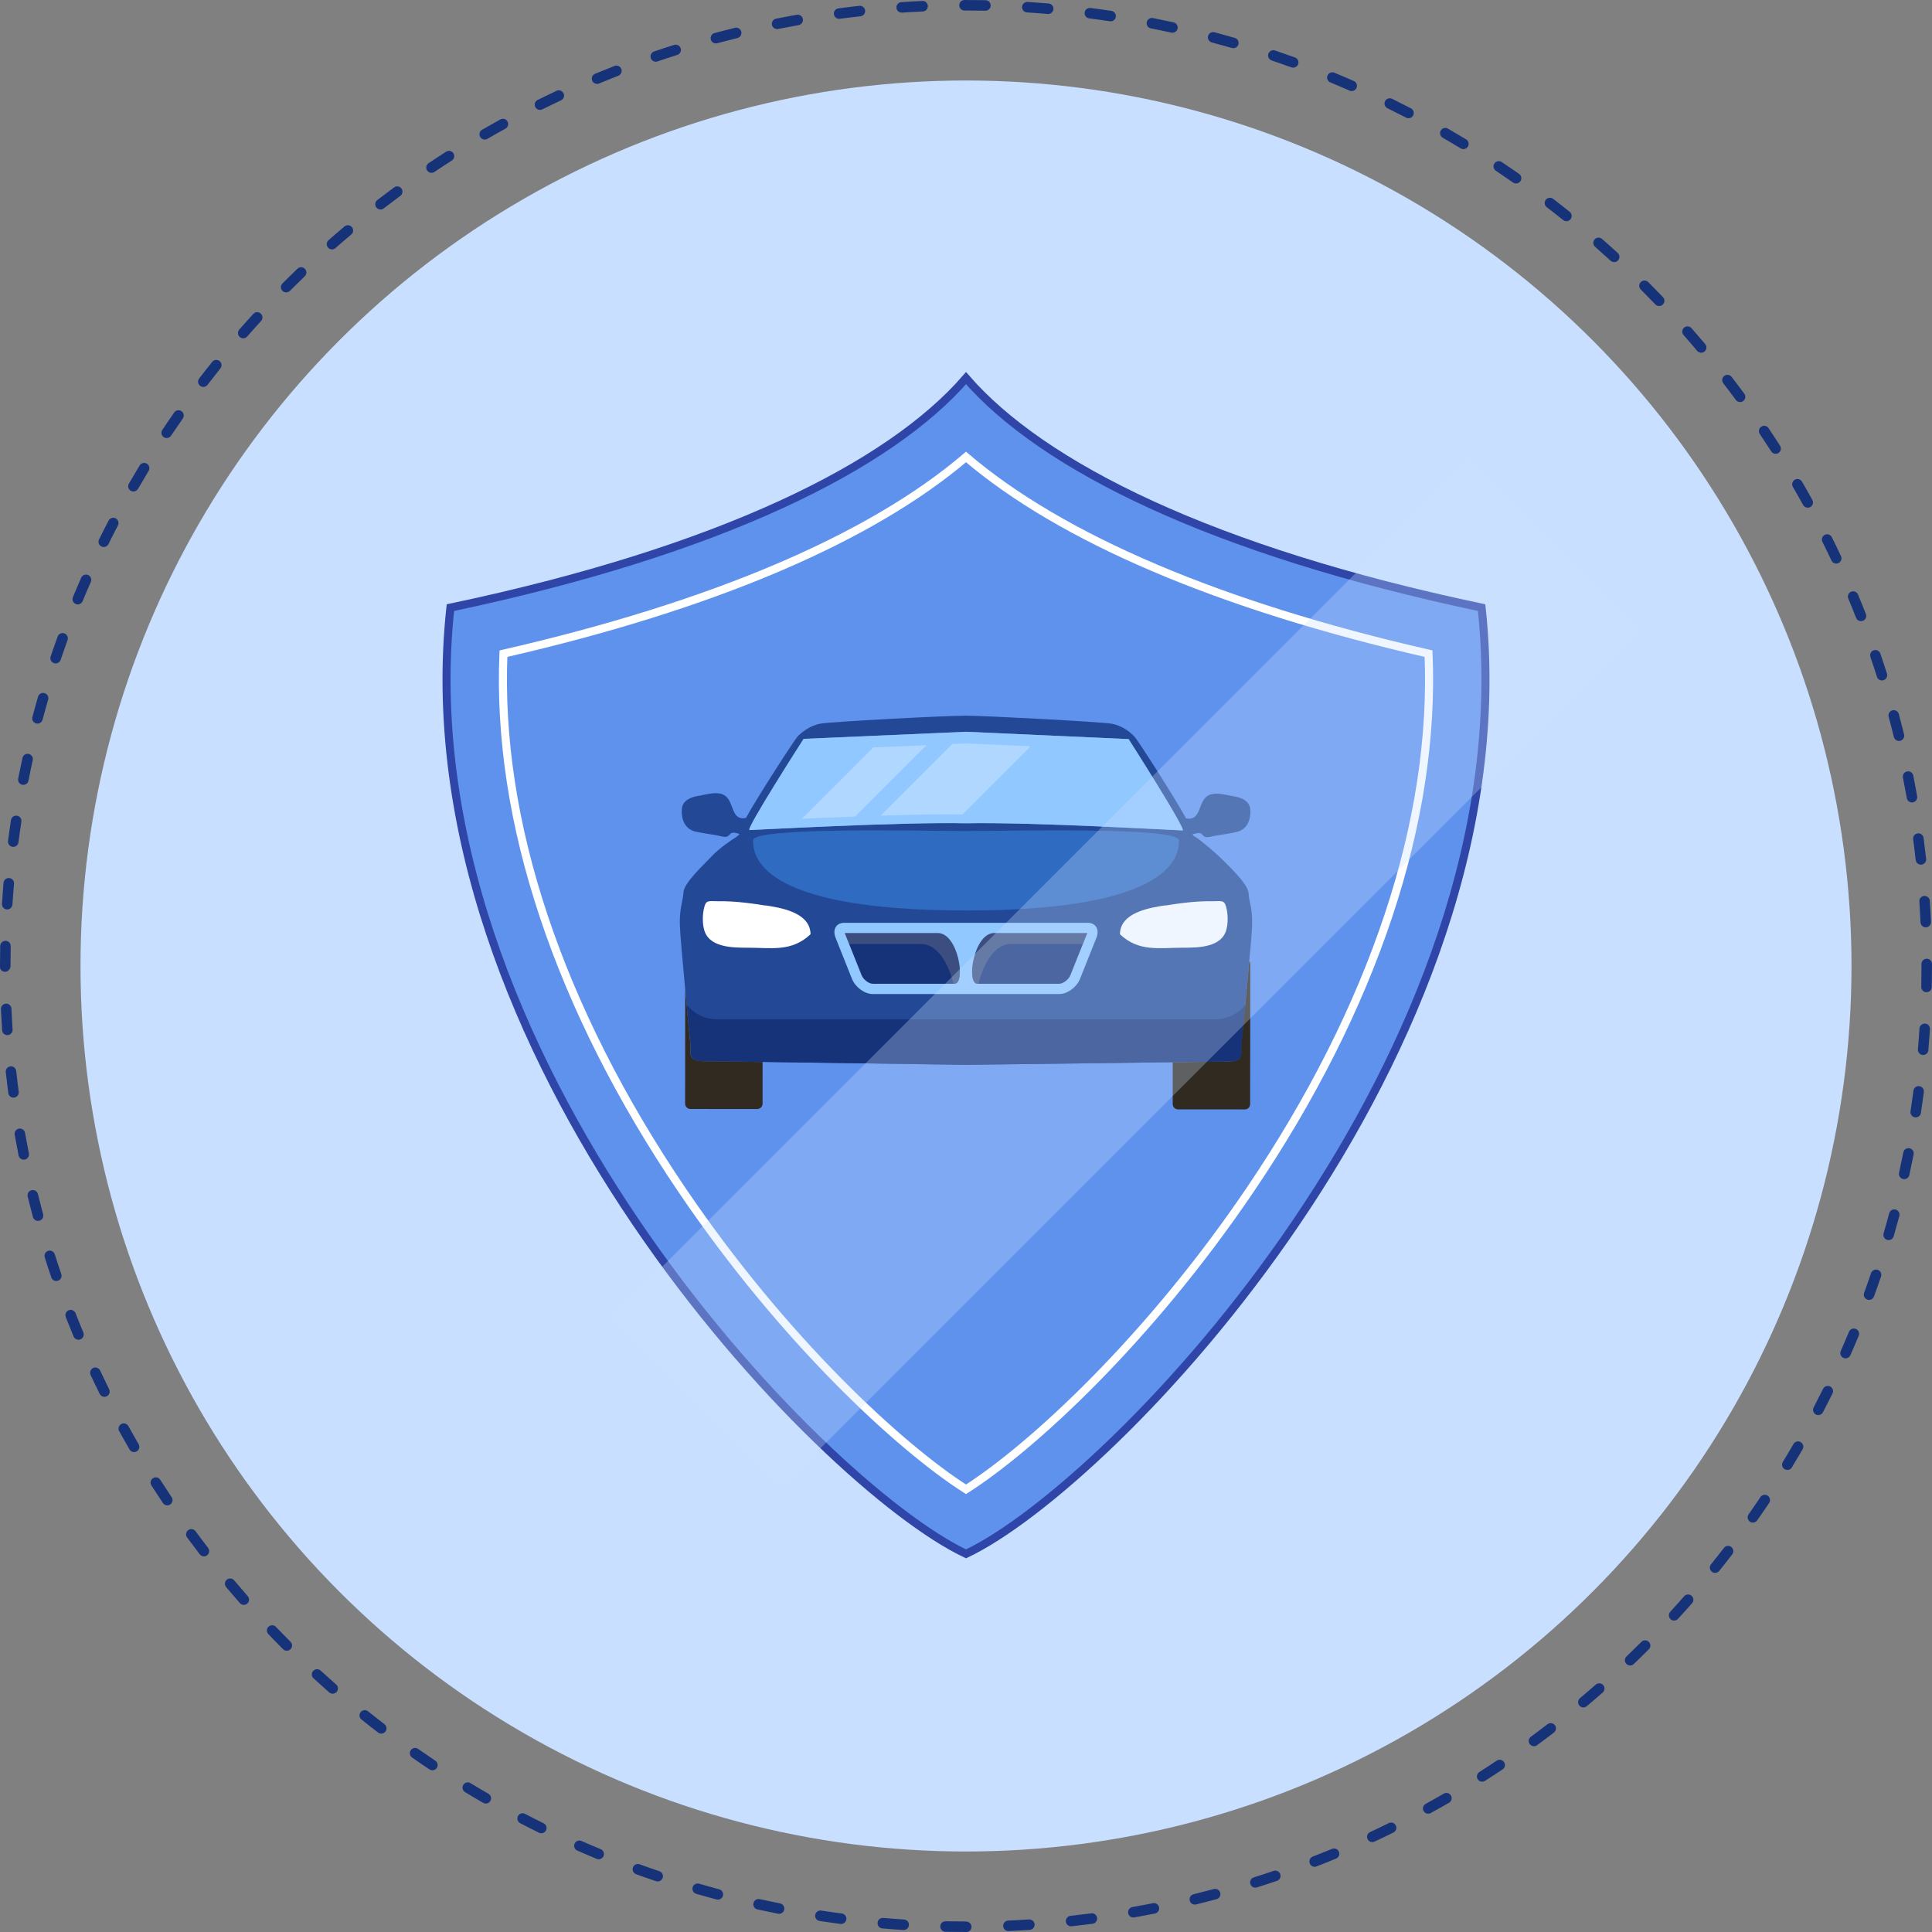<?xml version="1.0" encoding="utf-8"?>
<!-- Generator: Adobe Illustrator 16.0.0, SVG Export Plug-In . SVG Version: 6.00 Build 0)  -->
<!DOCTYPE svg PUBLIC "-//W3C//DTD SVG 1.1//EN" "http://www.w3.org/Graphics/SVG/1.1/DTD/svg11.dtd">
<svg version="1.1" id="Layer_1" xmlns="http://www.w3.org/2000/svg" xmlns:xlink="http://www.w3.org/1999/xlink" x="0px" y="0px"
	 width="240px" height="240px" viewBox="0 0 240 240" enable-background="new 0 0 240 240" xml:space="preserve">
<rect x="0" y="0" width="240" height="240" fill="#808080" stroke="none"/>
<g>
	<circle fill="#C9DFFF" cx="120" cy="120" r="110"/>
	<g>
		<path fill="#163279" d="M120.065,240H120c-0.854,0-1.703-0.01-2.553-0.027c-0.361-0.008-0.646-0.306-0.641-0.667
			c0.01-0.361,0.258-0.626,0.668-0.638c0.84,0.018,1.682,0.026,2.525,0.026c0.361,0,0.686,0.292,0.686,0.653
			C120.686,239.708,120.426,240,120.065,240z M125.27,239.886c-0.348,0-0.637-0.274-0.652-0.625
			c-0.016-0.36,0.264-0.665,0.623-0.681c0.865-0.039,1.729-0.085,2.588-0.142c0.355-0.01,0.67,0.25,0.693,0.609
			c0.023,0.36-0.25,0.67-0.609,0.693c-0.869,0.057-1.74,0.105-2.613,0.143C125.289,239.886,125.277,239.886,125.27,239.886z
			 M112.262,239.753c-0.014,0-0.029,0-0.043-0.001c-0.873-0.056-1.742-0.121-2.609-0.196c-0.361-0.03-0.627-0.348-0.596-0.706
			c0.029-0.359,0.348-0.634,0.705-0.594c0.859,0.072,1.721,0.138,2.582,0.193c0.361,0.022,0.633,0.332,0.611,0.692
			C112.889,239.487,112.602,239.753,112.262,239.753z M133.055,239.294c-0.33,0-0.613-0.248-0.65-0.584
			c-0.039-0.357,0.221-0.68,0.578-0.718c0.861-0.095,1.717-0.197,2.572-0.309c0.355-0.048,0.686,0.205,0.732,0.562
			c0.047,0.358-0.205,0.686-0.563,0.733c-0.863,0.112-1.73,0.216-2.6,0.311C133.102,239.292,133.078,239.294,133.055,239.294z
			 M104.491,239.001c-0.029,0-0.057-0.001-0.086-0.005c-0.865-0.112-1.73-0.234-2.592-0.366c-0.355-0.055-0.602-0.387-0.547-0.744
			c0.055-0.355,0.385-0.604,0.744-0.547c0.85,0.131,1.705,0.25,2.563,0.361c0.357,0.046,0.611,0.374,0.564,0.732
			C105.094,238.762,104.813,239.001,104.491,239.001z M140.783,238.195c-0.311,0-0.584-0.222-0.641-0.539
			c-0.064-0.355,0.174-0.693,0.529-0.757c0.85-0.149,1.699-0.31,2.545-0.475c0.354-0.074,0.699,0.157,0.768,0.514
			c0.068,0.352-0.16,0.695-0.514,0.766c-0.854,0.171-1.711,0.331-2.572,0.481C140.859,238.192,140.822,238.195,140.783,238.195z
			 M96.783,237.743c-0.041,0-0.083-0.005-0.127-0.013c-0.857-0.169-1.711-0.348-2.563-0.534c-0.353-0.078-0.575-0.427-0.496-0.778
			c0.076-0.353,0.426-0.576,0.776-0.498c0.843,0.185,1.688,0.36,2.534,0.528c0.355,0.071,0.585,0.415,0.516,0.767
			C97.362,237.527,97.089,237.743,96.783,237.743z M148.428,236.594c-0.295,0-0.563-0.201-0.635-0.498
			c-0.086-0.352,0.129-0.703,0.479-0.789c0.84-0.206,1.676-0.42,2.508-0.642c0.348-0.095,0.707,0.113,0.801,0.461
			c0.094,0.35-0.115,0.706-0.463,0.8c-0.842,0.224-1.686,0.442-2.535,0.649C148.529,236.587,148.479,236.594,148.428,236.594z
			 M89.177,235.98c-0.056,0-0.111-0.006-0.169-0.022c-0.844-0.224-1.684-0.459-2.521-0.7c-0.346-0.101-0.545-0.464-0.444-0.811
			c0.102-0.345,0.46-0.547,0.81-0.444c0.828,0.24,1.658,0.472,2.494,0.694c0.348,0.093,0.555,0.45,0.463,0.8
			C89.729,235.788,89.466,235.98,89.177,235.98z M155.945,234.492c-0.277,0-0.533-0.179-0.623-0.457
			c-0.107-0.344,0.084-0.712,0.428-0.819c0.824-0.259,1.645-0.529,2.461-0.807c0.344-0.116,0.713,0.067,0.828,0.41
			c0.115,0.34-0.066,0.712-0.408,0.826c-0.826,0.28-1.656,0.554-2.488,0.815C156.078,234.483,156.012,234.492,155.945,234.492z
			 M81.703,233.723c-0.07,0-0.141-0.012-0.21-0.034c-0.83-0.281-1.657-0.572-2.479-0.87c-0.338-0.123-0.515-0.498-0.39-0.838
			c0.122-0.339,0.497-0.512,0.836-0.389c0.813,0.294,1.63,0.581,2.452,0.858c0.341,0.116,0.523,0.486,0.408,0.828
			C82.229,233.55,81.975,233.723,81.703,233.723z M163.311,231.898c-0.262,0-0.508-0.159-0.609-0.417
			c-0.131-0.335,0.037-0.714,0.373-0.845c0.803-0.313,1.6-0.635,2.395-0.962c0.332-0.137,0.713,0.02,0.852,0.353
			s-0.02,0.715-0.354,0.854c-0.801,0.333-1.607,0.657-2.42,0.973C163.469,231.885,163.391,231.898,163.311,231.898z M74.374,230.968
			c-0.083,0-0.168-0.017-0.25-0.05c-0.81-0.336-1.614-0.68-2.413-1.03c-0.331-0.146-0.479-0.532-0.334-0.863
			c0.143-0.328,0.529-0.479,0.859-0.333c0.791,0.35,1.588,0.689,2.388,1.021c0.333,0.137,0.491,0.52,0.354,0.853
			C74.874,230.815,74.629,230.968,74.374,230.968z M170.471,228.836c-0.246,0-0.482-0.14-0.592-0.376
			c-0.152-0.327-0.012-0.717,0.314-0.87c0.781-0.362,1.557-0.736,2.326-1.117c0.322-0.16,0.715-0.027,0.875,0.296
			s0.027,0.715-0.295,0.875c-0.779,0.385-1.564,0.762-2.354,1.131C170.658,228.816,170.563,228.836,170.471,228.836z
			 M67.245,227.736c-0.097,0-0.194-0.021-0.288-0.067c-0.785-0.387-1.564-0.781-2.34-1.187c-0.319-0.167-0.443-0.561-0.277-0.881
			c0.166-0.321,0.562-0.445,0.881-0.276c0.768,0.398,1.538,0.79,2.315,1.173c0.323,0.16,0.456,0.551,0.296,0.874
			C67.719,227.604,67.486,227.736,67.245,227.736z M177.416,225.307c-0.229,0-0.453-0.121-0.572-0.338
			c-0.174-0.317-0.059-0.714,0.258-0.887c0.756-0.416,1.506-0.839,2.25-1.27c0.313-0.184,0.713-0.075,0.891,0.238
			c0.182,0.313,0.076,0.712-0.236,0.892c-0.754,0.435-1.512,0.864-2.275,1.283C177.631,225.28,177.523,225.307,177.416,225.307z
			 M60.35,224.046c-0.111,0-0.224-0.028-0.326-0.088c-0.758-0.437-1.51-0.883-2.257-1.338c-0.308-0.187-0.405-0.588-0.218-0.896
			c0.188-0.308,0.59-0.406,0.896-0.219c0.738,0.449,1.482,0.891,2.231,1.322c0.313,0.181,0.419,0.581,0.238,0.894
			C60.795,223.929,60.575,224.046,60.35,224.046z M184.121,221.33c-0.217,0-0.428-0.106-0.551-0.3
			c-0.195-0.305-0.105-0.709,0.197-0.902c0.729-0.465,1.449-0.936,2.164-1.415c0.299-0.202,0.707-0.119,0.906,0.181
			c0.203,0.3,0.121,0.705-0.18,0.905c-0.723,0.483-1.451,0.96-2.188,1.43C184.363,221.297,184.242,221.33,184.121,221.33z
			 M53.713,219.913c-0.127,0-0.252-0.036-0.363-0.11c-0.728-0.486-1.447-0.979-2.163-1.48c-0.295-0.207-0.366-0.614-0.158-0.909
			c0.206-0.297,0.614-0.367,0.908-0.16c0.708,0.495,1.421,0.984,2.14,1.465c0.299,0.2,0.379,0.606,0.18,0.905
			C54.129,219.812,53.922,219.913,53.713,219.913z M190.555,216.922c-0.201,0-0.398-0.093-0.527-0.267
			c-0.213-0.291-0.15-0.699,0.141-0.912c0.693-0.511,1.385-1.028,2.068-1.554c0.287-0.219,0.695-0.164,0.916,0.119
			c0.219,0.287,0.164,0.697-0.121,0.917c-0.691,0.531-1.389,1.054-2.09,1.569C190.824,216.88,190.689,216.922,190.555,216.922z
			 M47.361,215.357c-0.138,0-0.277-0.045-0.396-0.136c-0.692-0.532-1.381-1.071-2.061-1.618c-0.28-0.226-0.325-0.637-0.101-0.918
			c0.227-0.28,0.638-0.324,0.919-0.1c0.673,0.541,1.354,1.074,2.038,1.601c0.285,0.221,0.34,0.63,0.119,0.915
			C47.752,215.269,47.558,215.357,47.361,215.357z M196.689,212.104c-0.186,0-0.373-0.081-0.5-0.233
			c-0.23-0.277-0.195-0.689,0.08-0.92c0.662-0.555,1.316-1.116,1.965-1.686c0.27-0.235,0.682-0.211,0.922,0.061
			c0.236,0.271,0.211,0.684-0.061,0.921c-0.656,0.576-1.318,1.144-1.986,1.704C196.988,212.054,196.838,212.104,196.689,212.104z
			 M41.326,210.399c-0.152,0-0.307-0.055-0.431-0.162c-0.656-0.576-1.305-1.159-1.948-1.749c-0.267-0.243-0.284-0.655-0.041-0.922
			c0.244-0.266,0.656-0.284,0.922-0.04c0.637,0.583,1.28,1.159,1.93,1.729c0.271,0.239,0.297,0.651,0.06,0.923
			C41.688,210.322,41.508,210.399,41.326,210.399z M202.502,206.893c-0.17,0-0.344-0.068-0.471-0.202
			c-0.25-0.26-0.242-0.674,0.021-0.923c0.621-0.598,1.238-1.2,1.85-1.81c0.256-0.257,0.668-0.257,0.922,0
			c0.256,0.255,0.256,0.668,0,0.923c-0.615,0.617-1.24,1.227-1.871,1.83C202.828,206.832,202.664,206.893,202.502,206.893z
			 M35.627,205.061c-0.166,0-0.334-0.064-0.461-0.191c-0.616-0.616-1.228-1.24-1.831-1.871c-0.25-0.259-0.241-0.673,0.019-0.922
			c0.262-0.249,0.674-0.241,0.922,0.02c0.6,0.625,1.203,1.24,1.813,1.85c0.256,0.256,0.256,0.669,0,0.924
			C35.962,204.996,35.794,205.061,35.627,205.061z M207.965,201.313c-0.158,0-0.316-0.057-0.441-0.171
			c-0.266-0.244-0.285-0.657-0.039-0.924c0.584-0.635,1.158-1.277,1.729-1.927c0.238-0.271,0.65-0.295,0.922-0.059
			c0.271,0.238,0.297,0.65,0.061,0.922c-0.576,0.654-1.158,1.305-1.75,1.947C208.316,201.242,208.141,201.313,207.965,201.313z
			 M30.287,199.365c-0.182,0-0.361-0.074-0.491-0.223c-0.574-0.655-1.142-1.316-1.704-1.984c-0.232-0.275-0.196-0.687,0.08-0.919
			c0.275-0.233,0.688-0.198,0.918,0.079c0.558,0.66,1.119,1.314,1.688,1.963c0.239,0.271,0.211,0.684-0.06,0.922
			C30.594,199.313,30.439,199.365,30.287,199.365z M213.055,195.388c-0.145,0-0.287-0.046-0.408-0.144
			c-0.281-0.226-0.326-0.637-0.1-0.918c0.543-0.673,1.076-1.352,1.602-2.036c0.221-0.286,0.629-0.34,0.916-0.12
			c0.285,0.221,0.34,0.631,0.119,0.916c-0.531,0.693-1.072,1.378-1.619,2.059C213.436,195.305,213.246,195.388,213.055,195.388z
			 M25.332,193.336c-0.195,0-0.389-0.089-0.518-0.256c-0.53-0.689-1.055-1.387-1.572-2.09c-0.213-0.291-0.151-0.699,0.141-0.912
			c0.289-0.215,0.699-0.152,0.912,0.139c0.511,0.695,1.029,1.385,1.555,2.068c0.221,0.286,0.165,0.695-0.119,0.915
			C25.611,193.291,25.473,193.336,25.332,193.336z M217.752,189.143c-0.131,0-0.262-0.037-0.375-0.117
			c-0.295-0.207-0.367-0.615-0.16-0.91c0.498-0.707,0.984-1.419,1.465-2.138c0.203-0.3,0.607-0.38,0.908-0.18
			c0.299,0.202,0.379,0.607,0.178,0.907c-0.486,0.726-0.982,1.445-1.482,2.16C218.158,189.047,217.957,189.143,217.752,189.143z
			 M20.781,187.001c-0.209,0-0.416-0.103-0.543-0.288c-0.484-0.725-0.961-1.453-1.431-2.187c-0.194-0.305-0.104-0.708,0.198-0.902
			c0.305-0.194,0.708-0.104,0.902,0.198c0.465,0.727,0.937,1.448,1.416,2.163c0.199,0.3,0.12,0.705-0.18,0.905
			C21.032,186.966,20.907,187.001,20.781,187.001z M222.029,182.603c-0.115,0-0.232-0.031-0.338-0.095
			c-0.309-0.188-0.406-0.59-0.219-0.897c0.449-0.739,0.891-1.482,1.324-2.23c0.182-0.313,0.578-0.42,0.891-0.238
			c0.314,0.181,0.42,0.581,0.24,0.894c-0.439,0.755-0.885,1.508-1.338,2.254C222.465,182.492,222.25,182.603,222.029,182.603z
			 M16.654,180.385c-0.224,0-0.444-0.115-0.564-0.324c-0.436-0.754-0.864-1.512-1.285-2.274c-0.174-0.315-0.059-0.713,0.258-0.887
			c0.316-0.175,0.714-0.06,0.887,0.257c0.416,0.754,0.84,1.504,1.27,2.249c0.182,0.312,0.075,0.711-0.237,0.893
			C16.879,180.357,16.766,180.385,16.654,180.385z M225.873,175.792c-0.102,0-0.203-0.023-0.301-0.074
			c-0.318-0.167-0.443-0.562-0.277-0.881c0.4-0.767,0.791-1.538,1.176-2.313c0.158-0.322,0.549-0.455,0.875-0.296
			c0.322,0.159,0.455,0.552,0.297,0.874c-0.389,0.785-0.785,1.564-1.189,2.34C226.336,175.664,226.109,175.792,225.873,175.792z
			 M12.972,173.518c-0.239,0-0.471-0.133-0.585-0.361c-0.386-0.779-0.764-1.564-1.133-2.352c-0.153-0.328-0.013-0.715,0.313-0.869
			c0.329-0.153,0.716-0.012,0.868,0.314c0.366,0.779,0.74,1.555,1.121,2.325c0.16,0.323,0.027,0.715-0.296,0.876
			C13.168,173.498,13.068,173.518,12.972,173.518z M229.264,168.74c-0.088,0-0.178-0.018-0.264-0.057
			c-0.33-0.145-0.479-0.531-0.334-0.859c0.35-0.791,0.689-1.588,1.021-2.389c0.137-0.332,0.521-0.488,0.854-0.352
			c0.334,0.138,0.49,0.52,0.352,0.853c-0.334,0.81-0.68,1.614-1.031,2.413C229.754,168.595,229.516,168.74,229.264,168.74z
			 M9.747,166.428c-0.255,0-0.498-0.15-0.603-0.402c-0.332-0.803-0.658-1.608-0.974-2.418c-0.132-0.337,0.034-0.715,0.371-0.846
			c0.331-0.134,0.714,0.034,0.846,0.371c0.312,0.801,0.633,1.598,0.964,2.392c0.138,0.334-0.021,0.716-0.354,0.854
			C9.917,166.412,9.831,166.428,9.747,166.428z M232.184,161.478c-0.076,0-0.15-0.013-0.225-0.04
			c-0.34-0.123-0.514-0.498-0.391-0.836c0.297-0.813,0.584-1.63,0.861-2.451c0.117-0.34,0.488-0.524,0.83-0.41
			c0.34,0.117,0.523,0.488,0.408,0.83c-0.281,0.83-0.572,1.655-0.873,2.479C232.699,161.313,232.449,161.478,232.184,161.478z
			 M6.992,159.132c-0.271,0-0.525-0.171-0.617-0.442c-0.281-0.825-0.553-1.654-0.815-2.487c-0.109-0.344,0.081-0.711,0.425-0.819
			c0.347-0.107,0.711,0.083,0.819,0.426c0.261,0.824,0.529,1.645,0.808,2.459c0.115,0.342-0.065,0.713-0.408,0.829
			C7.135,159.121,7.063,159.132,6.992,159.132z M234.613,154.047c-0.061,0-0.123-0.008-0.184-0.025
			c-0.346-0.101-0.545-0.463-0.443-0.811c0.24-0.826,0.473-1.657,0.695-2.493c0.094-0.347,0.457-0.553,0.799-0.462
			c0.348,0.093,0.555,0.451,0.463,0.799c-0.227,0.846-0.461,1.686-0.703,2.521C235.156,153.861,234.896,154.047,234.613,154.047z
			 M4.721,151.662c-0.287,0-0.551-0.192-0.629-0.484c-0.225-0.842-0.443-1.687-0.65-2.535c-0.086-0.351,0.127-0.705,0.478-0.789
			c0.352-0.089,0.704,0.127,0.789,0.478c0.207,0.84,0.423,1.676,0.646,2.509c0.094,0.348-0.113,0.707-0.462,0.8
			C4.834,151.654,4.778,151.662,4.721,151.662z M236.545,146.482c-0.045,0-0.092-0.006-0.141-0.016
			c-0.352-0.078-0.576-0.426-0.496-0.779c0.184-0.842,0.361-1.687,0.529-2.533c0.07-0.355,0.416-0.583,0.766-0.516
			c0.355,0.07,0.584,0.414,0.516,0.768c-0.17,0.857-0.348,1.712-0.535,2.563C237.115,146.275,236.846,146.482,236.545,146.482z
			 M2.946,144.059c-0.306,0-0.577-0.217-0.639-0.526c-0.17-0.856-0.331-1.714-0.483-2.573c-0.063-0.355,0.175-0.693,0.529-0.756
			c0.353-0.066,0.695,0.173,0.757,0.529c0.151,0.852,0.31,1.699,0.478,2.544c0.071,0.354-0.16,0.698-0.512,0.769
			C3.031,144.053,2.988,144.059,2.946,144.059z M237.977,138.805c-0.033,0-0.064-0.002-0.1-0.007
			c-0.357-0.055-0.602-0.388-0.547-0.745c0.131-0.851,0.252-1.706,0.363-2.563c0.047-0.356,0.367-0.609,0.732-0.562
			c0.355,0.046,0.609,0.373,0.563,0.731c-0.113,0.867-0.236,1.73-0.367,2.591C238.572,138.574,238.295,138.805,237.977,138.805z
			 M1.677,136.354c-0.323,0-0.604-0.24-0.647-0.568c-0.112-0.863-0.218-1.73-0.313-2.6c-0.038-0.358,0.221-0.68,0.578-0.721
			c0.356-0.042,0.682,0.221,0.72,0.579c0.095,0.86,0.197,1.718,0.31,2.571c0.048,0.357-0.205,0.686-0.562,0.732
			C1.733,136.353,1.704,136.354,1.677,136.354z M238.9,131.054c-0.02,0-0.039-0.002-0.059-0.004
			c-0.357-0.031-0.623-0.348-0.592-0.707c0.074-0.857,0.139-1.719,0.193-2.581c0.023-0.36,0.344-0.62,0.695-0.608
			c0.361,0.023,0.633,0.334,0.609,0.693c-0.057,0.872-0.123,1.742-0.197,2.61C239.521,130.797,239.234,131.054,238.9,131.054z
			 M0.911,128.584c-0.34,0-0.627-0.265-0.65-0.61c-0.057-0.868-0.104-1.739-0.144-2.613c-0.016-0.36,0.264-0.665,0.623-0.681
			c0.357-0.028,0.666,0.262,0.683,0.622c0.038,0.865,0.085,1.728,0.142,2.587c0.023,0.358-0.249,0.671-0.609,0.694
			C0.94,128.584,0.926,128.584,0.911,128.584z M239.318,123.256h-0.014c-0.359-0.007-0.646-0.306-0.637-0.666
			c0.018-0.861,0.027-1.724,0.027-2.589l-0.002-0.254c0-0.361,0.293-0.652,0.654-0.652c0.359,0,0.652,0.291,0.652,0.652v0.248
			c0,0.88-0.01,1.753-0.027,2.622C239.965,122.973,239.674,123.256,239.318,123.256z M0.653,120.717c-0.36,0-0.653-0.23-0.653-0.591
			c0-0.004,0-0.133,0-0.137c0-0.821,0.01-1.651,0.026-2.479c0.008-0.36,0.311-0.636,0.667-0.641
			c0.359,0.009,0.647,0.308,0.639,0.668c-0.017,0.818-0.025,1.64-0.025,2.464C1.307,120.36,1.014,120.717,0.653,120.717z
			 M239.225,115.196c-0.346,0-0.635-0.273-0.652-0.624c-0.037-0.864-0.086-1.727-0.145-2.585c-0.021-0.36,0.25-0.672,0.609-0.695
			c0.35-0.009,0.672,0.248,0.693,0.607c0.059,0.868,0.109,1.74,0.148,2.613c0.016,0.36-0.264,0.666-0.623,0.682
			C239.246,115.196,239.234,115.196,239.225,115.196z M0.896,112.976c-0.014,0-0.026-0.001-0.041-0.001
			c-0.36-0.024-0.633-0.333-0.61-0.693c0.055-0.873,0.12-1.743,0.194-2.611c0.03-0.359,0.345-0.63,0.706-0.595
			c0.359,0.031,0.626,0.348,0.596,0.706c-0.074,0.858-0.139,1.719-0.193,2.582C1.527,112.709,1.239,112.976,0.896,112.976z
			 M238.619,107.411c-0.326,0-0.609-0.248-0.646-0.581c-0.096-0.86-0.199-1.717-0.313-2.572c-0.047-0.355,0.203-0.685,0.563-0.732
			c0.359-0.053,0.686,0.206,0.732,0.563c0.113,0.863,0.219,1.729,0.316,2.599c0.039,0.357-0.221,0.682-0.578,0.721
			C238.668,107.41,238.643,107.411,238.619,107.411z M1.646,105.203c-0.028,0-0.056-0.002-0.085-0.005
			c-0.357-0.047-0.608-0.374-0.563-0.731c0.112-0.866,0.233-1.731,0.364-2.592c0.053-0.356,0.387-0.595,0.742-0.549
			c0.357,0.054,0.603,0.388,0.549,0.744c-0.129,0.852-0.249,1.707-0.359,2.564C2.25,104.964,1.969,105.203,1.646,105.203z
			 M237.51,99.683c-0.311,0-0.584-0.222-0.641-0.54c-0.152-0.851-0.313-1.697-0.48-2.543c-0.07-0.354,0.158-0.697,0.512-0.769
			c0.359-0.074,0.699,0.159,0.77,0.512c0.17,0.854,0.332,1.711,0.484,2.573c0.064,0.354-0.174,0.692-0.529,0.756
			C237.588,99.68,237.549,99.683,237.51,99.683z M2.898,97.497c-0.041,0-0.083-0.003-0.127-0.012
			c-0.354-0.069-0.583-0.413-0.515-0.768c0.169-0.857,0.349-1.71,0.535-2.563c0.076-0.353,0.427-0.576,0.776-0.497
			c0.353,0.077,0.577,0.426,0.498,0.777c-0.185,0.843-0.361,1.688-0.527,2.535C3.479,97.281,3.205,97.497,2.898,97.497z
			 M235.896,92.043c-0.295,0-0.561-0.199-0.635-0.497c-0.205-0.839-0.42-1.675-0.646-2.506c-0.094-0.349,0.113-0.707,0.461-0.801
			c0.348-0.093,0.707,0.111,0.801,0.46c0.227,0.842,0.445,1.687,0.654,2.535c0.086,0.351-0.129,0.704-0.479,0.79
			C236,92.036,235.947,92.043,235.896,92.043z M4.657,89.89c-0.056,0-0.112-0.008-0.169-0.022c-0.349-0.093-0.556-0.449-0.464-0.798
			c0.226-0.846,0.458-1.686,0.702-2.523c0.1-0.347,0.46-0.548,0.81-0.444c0.347,0.1,0.546,0.462,0.444,0.808
			c-0.24,0.829-0.47,1.66-0.692,2.494C5.211,89.696,4.947,89.89,4.657,89.89z M233.781,84.526c-0.277,0-0.533-0.177-0.621-0.454
			c-0.262-0.824-0.531-1.645-0.811-2.461c-0.117-0.34,0.066-0.711,0.408-0.828c0.34-0.118,0.711,0.065,0.826,0.406
			c0.283,0.825,0.555,1.654,0.82,2.486c0.109,0.345-0.082,0.712-0.424,0.82C233.914,84.518,233.848,84.526,233.781,84.526z
			 M6.912,82.413c-0.07,0-0.14-0.011-0.21-0.034c-0.342-0.114-0.524-0.485-0.409-0.827c0.279-0.83,0.57-1.656,0.867-2.479
			c0.123-0.34,0.498-0.515,0.836-0.393c0.34,0.123,0.515,0.497,0.393,0.836c-0.295,0.814-0.58,1.633-0.859,2.453
			C7.438,82.243,7.184,82.413,6.912,82.413z M231.178,77.165c-0.262,0-0.508-0.157-0.607-0.414
			c-0.314-0.803-0.637-1.599-0.969-2.392c-0.139-0.333,0.02-0.716,0.352-0.854c0.334-0.138,0.717,0.021,0.855,0.352
			c0.334,0.802,0.66,1.608,0.977,2.418c0.131,0.336-0.033,0.715-0.371,0.846C231.338,77.151,231.256,77.165,231.178,77.165z
			 M9.661,75.083c-0.083,0-0.167-0.016-0.249-0.05c-0.332-0.138-0.49-0.519-0.354-0.852c0.335-0.81,0.678-1.614,1.03-2.415
			c0.145-0.33,0.529-0.479,0.86-0.336c0.33,0.145,0.48,0.53,0.335,0.861c-0.349,0.791-0.688,1.588-1.019,2.388
			C10.162,74.932,9.918,75.083,9.661,75.083z M228.104,70.012c-0.246,0-0.48-0.14-0.592-0.376c-0.365-0.779-0.74-1.554-1.123-2.323
			c-0.158-0.323-0.029-0.716,0.295-0.876c0.324-0.161,0.715-0.029,0.875,0.295c0.387,0.778,0.766,1.562,1.135,2.35
			c0.154,0.327,0.012,0.716-0.313,0.869C228.291,69.992,228.195,70.012,228.104,70.012z M12.889,67.953
			c-0.098,0-0.195-0.021-0.289-0.067c-0.322-0.159-0.455-0.551-0.296-0.874c0.387-0.784,0.782-1.565,1.186-2.341
			c0.166-0.32,0.56-0.445,0.881-0.277c0.319,0.167,0.443,0.562,0.278,0.881c-0.4,0.767-0.792,1.539-1.174,2.315
			C13.361,67.82,13.129,67.953,12.889,67.953z M224.564,63.07c-0.23,0-0.453-0.121-0.572-0.336
			c-0.416-0.755-0.842-1.504-1.273-2.248c-0.182-0.313-0.074-0.712,0.238-0.893c0.313-0.18,0.713-0.074,0.893,0.236
			c0.436,0.753,0.865,1.51,1.285,2.273c0.176,0.314,0.061,0.713-0.256,0.887C224.779,63.045,224.672,63.07,224.564,63.07z
			 M16.576,61.056c-0.111,0-0.223-0.028-0.326-0.087c-0.313-0.181-0.42-0.58-0.239-0.894c0.438-0.756,0.884-1.509,1.337-2.255
			c0.187-0.309,0.588-0.406,0.896-0.22c0.308,0.188,0.407,0.59,0.219,0.896c-0.448,0.739-0.889,1.484-1.32,2.231
			C17.021,60.939,16.801,61.056,16.576,61.056z M220.576,56.373c-0.215,0-0.426-0.106-0.549-0.301
			c-0.467-0.727-0.939-1.446-1.42-2.161c-0.199-0.299-0.119-0.706,0.178-0.905c0.299-0.204,0.705-0.122,0.906,0.177
			c0.486,0.724,0.965,1.452,1.434,2.186c0.195,0.303,0.107,0.708-0.197,0.901C220.818,56.341,220.697,56.373,220.576,56.373z
			 M20.705,54.418c-0.123,0-0.25-0.036-0.361-0.11c-0.3-0.2-0.381-0.605-0.181-0.905c0.485-0.727,0.979-1.448,1.479-2.164
			c0.207-0.295,0.616-0.366,0.908-0.16c0.297,0.206,0.369,0.614,0.162,0.909c-0.496,0.709-0.983,1.422-1.465,2.141
			C21.123,54.315,20.916,54.418,20.705,54.418z M216.158,49.947c-0.201,0-0.398-0.092-0.527-0.266
			c-0.51-0.694-1.029-1.384-1.557-2.066c-0.221-0.285-0.166-0.696,0.119-0.916s0.697-0.166,0.916,0.119
			c0.531,0.69,1.057,1.387,1.574,2.089c0.213,0.29,0.152,0.698-0.139,0.912C216.428,49.905,216.293,49.947,216.158,49.947z
			 M25.258,48.064c-0.139,0-0.277-0.043-0.397-0.134c-0.286-0.221-0.34-0.629-0.12-0.916c0.531-0.693,1.072-1.379,1.619-2.061
			c0.225-0.28,0.637-0.326,0.916-0.101c0.282,0.226,0.327,0.637,0.1,0.918c-0.539,0.673-1.072,1.353-1.598,2.038
			C25.647,47.978,25.454,48.064,25.258,48.064z M211.328,43.818c-0.186,0-0.369-0.078-0.5-0.232
			c-0.555-0.658-1.117-1.313-1.688-1.96c-0.236-0.271-0.211-0.684,0.059-0.922s0.684-0.212,0.922,0.059
			c0.576,0.655,1.145,1.316,1.707,1.982c0.23,0.275,0.197,0.688-0.08,0.92C211.627,43.769,211.479,43.818,211.328,43.818z
			 M30.214,42.024c-0.152,0-0.307-0.054-0.431-0.162c-0.271-0.236-0.298-0.649-0.061-0.922c0.575-0.656,1.156-1.306,1.747-1.95
			c0.245-0.265,0.658-0.283,0.923-0.039c0.266,0.243,0.283,0.656,0.04,0.922c-0.584,0.636-1.158,1.28-1.728,1.929
			C30.576,41.95,30.395,42.024,30.214,42.024z M206.109,38.015c-0.172,0-0.344-0.066-0.473-0.2
			c-0.598-0.623-1.201-1.238-1.813-1.849c-0.254-0.256-0.254-0.668,0-0.923c0.254-0.257,0.668-0.256,0.924-0.002
			c0.617,0.617,1.229,1.238,1.832,1.869c0.25,0.26,0.242,0.673-0.02,0.923C206.434,37.954,206.271,38.015,206.109,38.015z
			 M35.55,36.322c-0.168,0-0.334-0.063-0.461-0.189c-0.256-0.256-0.256-0.67-0.001-0.924c0.615-0.618,1.239-1.229,1.869-1.832
			c0.26-0.25,0.673-0.239,0.923,0.019c0.25,0.26,0.241,0.673-0.021,0.924c-0.622,0.597-1.236,1.201-1.848,1.811
			C35.884,36.259,35.716,36.322,35.55,36.322z M200.521,32.561c-0.158,0-0.316-0.056-0.441-0.171
			c-0.637-0.581-1.279-1.158-1.93-1.728c-0.27-0.237-0.299-0.648-0.061-0.922c0.238-0.271,0.65-0.298,0.92-0.06
			c0.658,0.574,1.307,1.156,1.953,1.745c0.266,0.243,0.283,0.656,0.041,0.922C200.875,32.49,200.699,32.561,200.521,32.561z
			 M41.242,30.98c-0.182,0-0.361-0.074-0.49-0.222c-0.238-0.271-0.212-0.683,0.059-0.922c0.656-0.574,1.315-1.144,1.984-1.705
			c0.277-0.231,0.69-0.196,0.92,0.08c0.232,0.275,0.196,0.688-0.078,0.919c-0.662,0.555-1.316,1.118-1.963,1.688
			C41.55,30.927,41.396,30.98,41.242,30.98z M194.588,27.48c-0.143,0-0.287-0.048-0.408-0.144c-0.674-0.541-1.354-1.073-2.039-1.599
			c-0.287-0.221-0.34-0.63-0.121-0.917c0.221-0.285,0.631-0.338,0.916-0.119c0.693,0.53,1.379,1.069,2.063,1.615
			c0.279,0.227,0.324,0.638,0.1,0.918C194.969,27.396,194.779,27.48,194.588,27.48z M47.269,26.021
			c-0.196,0-0.391-0.087-0.519-0.254c-0.219-0.286-0.166-0.695,0.119-0.915c0.691-0.533,1.387-1.056,2.087-1.573
			c0.292-0.214,0.703-0.152,0.915,0.139c0.213,0.291,0.151,0.699-0.138,0.913c-0.696,0.512-1.384,1.03-2.067,1.555
			C47.548,25.978,47.407,26.021,47.269,26.021z M188.334,22.793c-0.127,0-0.258-0.038-0.373-0.118
			c-0.707-0.493-1.422-0.981-2.141-1.462c-0.299-0.2-0.381-0.605-0.18-0.906c0.199-0.299,0.605-0.38,0.906-0.181
			c0.727,0.485,1.447,0.979,2.164,1.479c0.295,0.207,0.367,0.614,0.16,0.909C188.744,22.695,188.541,22.793,188.334,22.793z
			 M53.601,21.469c-0.209,0-0.416-0.103-0.542-0.29c-0.201-0.3-0.121-0.705,0.179-0.907c0.724-0.483,1.451-0.962,2.186-1.431
			c0.304-0.194,0.708-0.105,0.901,0.198c0.194,0.304,0.106,0.707-0.197,0.902c-0.727,0.464-1.447,0.938-2.162,1.416
			C53.854,21.432,53.727,21.469,53.601,21.469z M181.787,18.524c-0.117,0-0.232-0.031-0.34-0.095
			c-0.738-0.449-1.482-0.889-2.23-1.32c-0.313-0.18-0.42-0.58-0.24-0.893s0.578-0.42,0.893-0.239
			c0.756,0.438,1.508,0.881,2.256,1.334c0.309,0.188,0.406,0.589,0.221,0.898C182.223,18.413,182.006,18.524,181.787,18.524z
			 M60.215,17.339c-0.226,0-0.445-0.116-0.565-0.326c-0.183-0.312-0.074-0.711,0.236-0.893c0.753-0.437,1.511-0.864,2.272-1.285
			c0.317-0.173,0.714-0.059,0.887,0.256c0.176,0.316,0.062,0.713-0.255,0.888c-0.755,0.416-1.505,0.84-2.247,1.272
			C60.439,17.311,60.325,17.339,60.215,17.339z M174.971,14.69c-0.102,0-0.205-0.023-0.301-0.073
			c-0.766-0.398-1.539-0.789-2.314-1.171c-0.324-0.159-0.457-0.551-0.299-0.874c0.16-0.323,0.553-0.454,0.875-0.298
			c0.785,0.388,1.564,0.782,2.34,1.184c0.32,0.166,0.445,0.56,0.279,0.88C175.434,14.563,175.207,14.69,174.971,14.69z
			 M67.08,13.651c-0.24,0-0.473-0.134-0.586-0.362c-0.161-0.324-0.028-0.715,0.296-0.877c0.778-0.386,1.562-0.763,2.349-1.133
			c0.328-0.154,0.718-0.012,0.869,0.315c0.154,0.325,0.014,0.714-0.313,0.866c-0.778,0.367-1.554,0.741-2.324,1.122
			C67.277,13.63,67.178,13.651,67.08,13.651z M167.912,11.313c-0.088,0-0.178-0.019-0.262-0.056
			c-0.791-0.348-1.588-0.687-2.389-1.017c-0.332-0.139-0.492-0.52-0.354-0.853c0.139-0.335,0.52-0.49,0.854-0.354
			c0.809,0.333,1.613,0.676,2.414,1.027c0.33,0.146,0.48,0.53,0.336,0.861C168.404,11.168,168.164,11.313,167.912,11.313z
			 M74.168,10.424c-0.257,0-0.499-0.15-0.603-0.402c-0.14-0.333,0.019-0.715,0.351-0.853c0.803-0.333,1.608-0.658,2.419-0.977
			c0.337-0.131,0.715,0.036,0.846,0.37c0.132,0.337-0.034,0.716-0.371,0.848c-0.802,0.313-1.599,0.634-2.391,0.964
			C74.337,10.409,74.251,10.424,74.168,10.424z M160.646,8.405c-0.074,0-0.148-0.012-0.223-0.039
			c-0.813-0.294-1.631-0.58-2.453-0.858c-0.34-0.114-0.523-0.484-0.41-0.826c0.117-0.342,0.486-0.524,0.828-0.41
			c0.83,0.28,1.656,0.569,2.48,0.866c0.338,0.123,0.514,0.498,0.391,0.836C161.164,8.24,160.914,8.405,160.646,8.405z M81.462,7.666
			c-0.271,0-0.526-0.171-0.617-0.441c-0.118-0.342,0.065-0.713,0.405-0.829c0.826-0.282,1.655-0.555,2.488-0.817
			c0.347-0.109,0.712,0.082,0.82,0.425c0.108,0.344-0.082,0.712-0.426,0.819c-0.823,0.262-1.645,0.531-2.461,0.81
			C81.604,7.655,81.533,7.666,81.462,7.666z M153.213,5.987c-0.061,0-0.121-0.008-0.182-0.025c-0.828-0.238-1.662-0.47-2.496-0.691
			c-0.35-0.094-0.557-0.45-0.465-0.799c0.096-0.348,0.455-0.553,0.801-0.464c0.844,0.225,1.684,0.458,2.521,0.7
			c0.346,0.1,0.545,0.462,0.447,0.808C153.758,5.802,153.494,5.987,153.213,5.987z M88.932,5.391c-0.289,0-0.553-0.191-0.631-0.482
			c-0.094-0.35,0.112-0.708,0.462-0.802c0.84-0.226,1.686-0.443,2.534-0.651c0.352-0.088,0.704,0.129,0.789,0.479
			c0.086,0.351-0.128,0.703-0.477,0.788c-0.842,0.208-1.676,0.423-2.51,0.646C89.044,5.384,88.987,5.391,88.932,5.391z
			 M145.643,4.067c-0.047,0-0.092-0.005-0.141-0.014c-0.84-0.186-1.686-0.361-2.533-0.527c-0.355-0.07-0.586-0.413-0.516-0.767
			c0.068-0.354,0.406-0.587,0.766-0.516c0.857,0.169,1.713,0.347,2.563,0.533c0.354,0.077,0.576,0.425,0.5,0.777
			C146.215,3.86,145.943,4.067,145.643,4.067z M96.534,3.612c-0.306,0-0.578-0.216-0.64-0.524c-0.071-0.354,0.158-0.699,0.512-0.77
			c0.854-0.171,1.711-0.332,2.572-0.483c0.353-0.067,0.694,0.174,0.756,0.528c0.064,0.356-0.173,0.695-0.528,0.757
			c-0.852,0.151-1.698,0.311-2.544,0.479C96.619,3.607,96.576,3.612,96.534,3.612z M137.965,2.649c-0.031,0-0.064-0.003-0.098-0.008
			c-0.852-0.129-1.705-0.247-2.563-0.357c-0.359-0.047-0.611-0.374-0.564-0.731c0.045-0.356,0.369-0.604,0.73-0.564
			c0.867,0.111,1.73,0.231,2.592,0.361c0.357,0.055,0.602,0.388,0.549,0.744C138.563,2.417,138.283,2.649,137.965,2.649z
			 M104.235,2.339c-0.322,0-0.602-0.241-0.645-0.568c-0.047-0.357,0.203-0.686,0.563-0.732c0.861-0.114,1.729-0.219,2.598-0.314
			c0.355-0.04,0.68,0.219,0.721,0.577c0.039,0.359-0.221,0.682-0.578,0.722c-0.861,0.094-1.717,0.196-2.57,0.311
			C104.293,2.337,104.264,2.339,104.235,2.339z M130.213,1.736c-0.02,0-0.039,0-0.057-0.002c-0.859-0.072-1.721-0.137-2.584-0.191
			c-0.359-0.023-0.633-0.332-0.609-0.692c0.023-0.361,0.338-0.623,0.693-0.611c0.871,0.056,1.742,0.121,2.609,0.193
			c0.359,0.031,0.627,0.348,0.596,0.707C130.832,1.479,130.547,1.736,130.213,1.736z M112.006,1.569c-0.34,0-0.627-0.264-0.65-0.609
			c-0.023-0.36,0.248-0.671,0.607-0.694c0.869-0.059,1.742-0.106,2.615-0.146c0.363-0.027,0.664,0.264,0.68,0.623
			c0.018,0.36-0.262,0.666-0.621,0.682c-0.865,0.039-1.727,0.086-2.586,0.144C112.036,1.569,112.022,1.569,112.006,1.569z
			 M122.414,1.331c-0.004,0-0.008,0-0.014,0c-0.799-0.017-1.597-0.024-2.4-0.024h-0.189c-0.361,0-0.652-0.292-0.652-0.654
			c0-0.359,0.291-0.652,0.652-0.652H120c0.811,0,1.619,0.009,2.427,0.024c0.359,0.008,0.646,0.306,0.639,0.666
			C123.061,1.047,122.768,1.331,122.414,1.331z"/>
	</g>
	<path fill="#5F92ED" stroke="#2F46A8" stroke-miterlimit="10" d="M184.051,75.481c-33.514-7.051-54.557-17.551-64.048-28.508
		c-9.494,10.957-30.541,21.457-64.053,28.508c-5.992,55.273,45.946,108.995,64.053,117.545
		C138.107,184.477,190.047,130.755,184.051,75.481z"/>
	<g>
		<path fill="#234996" d="M155.1,110.919c-0.074-1.165-2.768-3.642-3.531-4.406c-0.512-0.511-2.297-2.04-2.896-2.423
			c-0.363-0.236-0.438-0.236-0.527-0.455c0.326-0.072,0.672-0.219,0.963-0.127c0.275,0.109,0.328,0.381,0.656,0.474
			c0.383,0.073,0.967-0.146,1.348-0.183c0.82-0.146,1.676-0.254,2.514-0.455c1.311-0.293,1.766-1.53,1.693-2.768
			c-0.074-1.167-1.256-1.549-2.186-1.676c-0.947-0.164-2.223-0.582-3.096-0.055c-1.273,0.782-0.766,3.17-2.695,2.822
			c-1.547-2.805-6.045-9.796-6.428-10.179c-0.436-0.455-1.42-1.329-2.822-1.585c-1.402-0.236-15.424-0.983-18.082-1.001
			c-2.641,0-16.662,0.745-18.064,0.983c-1.402,0.254-2.386,1.129-2.84,1.566c-0.366,0.382-4.899,7.355-6.448,10.16
			c-1.91,0.364-1.4-2.039-2.676-2.822c-0.873-0.528-2.148-0.109-3.095,0.055c-0.929,0.128-2.114,0.511-2.187,1.676
			c-0.09,1.237,0.364,2.477,1.695,2.786c0.818,0.182,1.675,0.292,2.513,0.437c0.382,0.055,0.945,0.273,1.349,0.2
			c0.326-0.091,0.381-0.364,0.653-0.474c0.291-0.09,0.638,0.037,0.948,0.129c-0.056,0.145-0.42,0.399-0.547,0.473
			c-0.037,0.018-0.055,0.036-0.055,0.036c-0.4,0.255-1.967,1.312-2.805,2.222c-1.292,1.348-3.496,3.387-3.551,4.534
			c-0.056,1.146-0.547,1.984-0.438,4.298c0.056,1.129,0.347,4.515,0.657,7.757c0.309,3.388,0.619,6.61,0.656,6.866
			c0.053,0.491-0.111,1.037,0.107,1.475c0.219,0.454,0.766,0.563,1.641,0.563c0.271,0,3.203,0.037,7.211,0.092
			c9.558,0.145,25.257,0.365,25.257,0.365s16.169-0.201,25.691-0.33c3.77-0.053,6.502-0.072,6.758-0.09
			c0.875,0.018,1.42-0.092,1.656-0.547c0.219-0.437,0.055-0.982,0.111-1.475c0.035-0.347,0.6-6.155,0.98-10.452
			c0.184-1.875,0.313-3.479,0.348-4.189C155.646,112.904,155.154,112.066,155.1,110.919z M146.904,103.162
			c-0.527,0-18.719-1.057-26.894-0.893c-8.178-0.182-26.386,0.838-26.896,0.838c-0.564,0,6.72-11.327,6.72-11.327l20.176-0.874
			l20.193,0.91C140.203,91.816,147.451,103.162,146.904,103.162z"/>
		<path fill="#163279" d="M154.125,131.313c-0.236,0.455-0.783,0.564-1.658,0.547c-0.254,0.018-2.984,0.037-6.756,0.09
			c-9.523,0.129-25.691,0.33-25.691,0.33s-15.699-0.221-25.258-0.365c-4.007-0.055-6.938-0.092-7.212-0.092
			c-0.874,0-1.42-0.109-1.639-0.563c-0.219-0.438-0.055-0.983-0.108-1.475c-0.036-0.201-0.235-2.35-0.493-4.955
			c0.893,1.094,2.259,1.786,3.771,1.786h61.876c1.51,0,2.857-0.692,3.752-1.766c-0.236,2.62-0.457,4.788-0.475,4.988
			C154.18,130.331,154.344,130.877,154.125,131.313z"/>
		<path fill="#91C8FF" d="M146.904,103.154c-0.521,0-18.721-1.051-26.902-0.884c-8.172-0.179-26.374,0.842-26.894,0.845
			c-0.552-0.002,6.719-11.328,6.719-11.328l20.187-0.884l20.185,0.91C140.199,91.813,147.453,103.154,146.904,103.154z"/>
		<path opacity="0.28" fill="#FFFFFF" d="M128.02,92.711l-8.464,8.468c-0.529-0.018-1.094-0.018-1.713-0.018
			c-2.475,0-5.445,0.056-8.449,0.164l8.904-8.904l1.77-0.073L128.02,92.711z"/>
		<path fill="#FFFFFF" d="M152.381,115.323c-0.492,2.405-3.551,2.405-5.52,2.405c-2.84,0-5.389,0.545-7.721-1.658h-0.018v-0.018
			c0.018-2.203,2.459-3.061,4.861-3.461c0.037-0.018,0.074-0.018,0.111-0.018c0.199-0.037,0.4-0.072,0.6-0.09
			c0.127,0,0.236-0.021,0.346-0.037c0.273-0.037,0.527-0.092,0.803-0.127c0.199-0.02,0.381-0.055,0.545-0.074
			c0.328-0.036,0.619-0.072,0.873-0.109c1.129-0.128,2.242-0.199,3.389-0.182c1.238-0.018,1.492-0.163,1.73,0.984
			C152.545,113.687,152.545,114.67,152.381,115.323z"/>
		<path fill="#FFFFFF" d="M87.43,115.323c0.493,2.405,3.551,2.405,5.519,2.405c2.84,0,5.39,0.545,7.72-1.658h0.018v-0.018
			c-0.018-2.203-2.458-3.061-4.861-3.461c-0.037-0.018-0.072-0.018-0.11-0.018c-0.199-0.037-0.399-0.072-0.601-0.09
			c-0.127,0-0.236-0.021-0.345-0.037c-0.274-0.037-0.528-0.092-0.803-0.127c-0.199-0.02-0.382-0.055-0.546-0.074
			c-0.327-0.036-0.619-0.072-0.873-0.109c-1.129-0.128-2.241-0.199-3.388-0.182c-1.237-0.018-1.495-0.163-1.73,0.984
			C87.267,113.687,87.267,114.67,87.43,115.323z"/>
		<path fill="#312A20" d="M94.733,131.921l-0.002,5.188c-0.002,0.363-0.301,0.656-0.658,0.66l-8.307-0.008
			c-0.362,0-0.658-0.297-0.659-0.66l0.011-14.183c0.305,3.394,0.624,6.612,0.654,6.862c0.054,0.496-0.112,1.048,0.105,1.485
			c0.224,0.441,0.773,0.557,1.647,0.557C87.794,131.819,90.72,131.866,94.733,131.921z"/>
		<path fill="#312A20" d="M155.314,119.768l-0.016,17.387c0.002,0.363-0.287,0.662-0.66,0.66l-8.305-0.006
			c-0.359,0-0.658-0.299-0.656-0.66v-5.194c3.775-0.055,6.514-0.082,6.762-0.086c0.877,0.004,1.428-0.107,1.654-0.547
			c0.213-0.438,0.049-0.991,0.105-1.488c0.039-0.341,0.613-6.149,0.994-10.442C155.275,119.498,155.314,119.633,155.314,119.768z"/>
		<path fill="#163279" d="M135.068,115.91c-0.018,0.038-0.035,0.074-0.053,0.129l-2.041,5.098c-0.236,0.602-0.947,1.074-1.385,1.074
			h-23.179c-0.438,0-1.148-0.473-1.383-1.074l-2.041-5.098c-0.018-0.055-0.037-0.091-0.037-0.129H135.068z"/>
		<path fill="#91C8FF" d="M135.123,114.634h-30.246c-1.002,0-1.494,0.843-1.072,1.876l2.035,5.096
			c0.422,1.043,1.566,1.876,2.568,1.876h23.181c1.004,0,2.146-0.833,2.57-1.876l2.035-5.096
			C136.617,115.477,136.125,114.634,135.123,114.634z M118.581,122.207h-10.172c-0.441,0-1.145-0.471-1.385-1.072l-2.035-5.096
			c-0.02-0.051-0.039-0.091-0.039-0.131h11.545C119.043,115.908,120.004,122.207,118.581,122.207z M135.012,116.039l-2.037,5.096
			c-0.24,0.602-0.953,1.072-1.385,1.072h-10.18c-1.414,0-0.451-6.299,2.096-6.299h11.566
			C135.051,115.948,135.031,115.988,135.012,116.039z"/>
		<path opacity="0.32" fill="#8B8B8B" d="M135.066,115.908c-0.01,0.04-0.041,0.08-0.051,0.131l-0.49,1.232h-8.979
			c-2.008,0-3.391,2.459-3.992,4.936h-0.141c-1.416,0-0.451-6.299,2.096-6.299H135.066z"/>
		<path opacity="0.32" fill="#8B8B8B" d="M118.584,122.207h-0.139c-0.613-2.477-1.986-4.936-3.994-4.936h-8.967l-0.492-1.232
			c-0.031-0.051-0.039-0.091-0.039-0.131h11.545C119.047,115.908,120.01,122.207,118.584,122.207z"/>
		<path fill="#2F6BC1" d="M146.449,104.38c0,1.675-0.254,8.723-26.439,8.723c-26.205,0-26.459-7.048-26.459-8.723
			s21.014-1.146,26.459-1.146C125.436,103.233,146.449,102.705,146.449,104.38z"/>
		<path opacity="0.28" fill="#FFFFFF" d="M115.092,92.566l-8.867,8.869c-2.35,0.09-4.627,0.181-6.611,0.273l8.851-8.852
			L115.092,92.566z"/>
	</g>
	<path fill="none" stroke="#FFFFFF" stroke-miterlimit="10" d="M120,185.008c-8.25-5.268-22.696-18.597-35.268-37.158
		c-7.643-11.286-13.436-22.759-17.209-34.097c-3.744-11.246-5.416-22.171-4.984-32.552c25.966-5.95,45.573-14.3,57.461-24.435
		c11.888,10.135,31.492,18.484,57.46,24.435c0.43,10.381-1.242,21.306-4.986,32.552c-3.775,11.338-9.563,22.811-17.207,34.097
		C142.695,166.411,128.248,179.74,120,185.008z"/>
	
		<rect x="124.871" y="45.426" transform="matrix(-0.707 -0.707 0.707 -0.707 153.175 305.219)" opacity="0.3" fill="#CAE0FF" width="29.854" height="150.922"/>
	<path fill="none" d="M184.051,75.481c-33.514-7.051-54.557-17.551-64.048-28.508c-9.494,10.957-30.541,21.457-64.053,28.508
		c-5.992,55.273,45.946,108.995,64.053,117.545C138.107,184.477,190.047,130.755,184.051,75.481z"/>
</g>
</svg>
